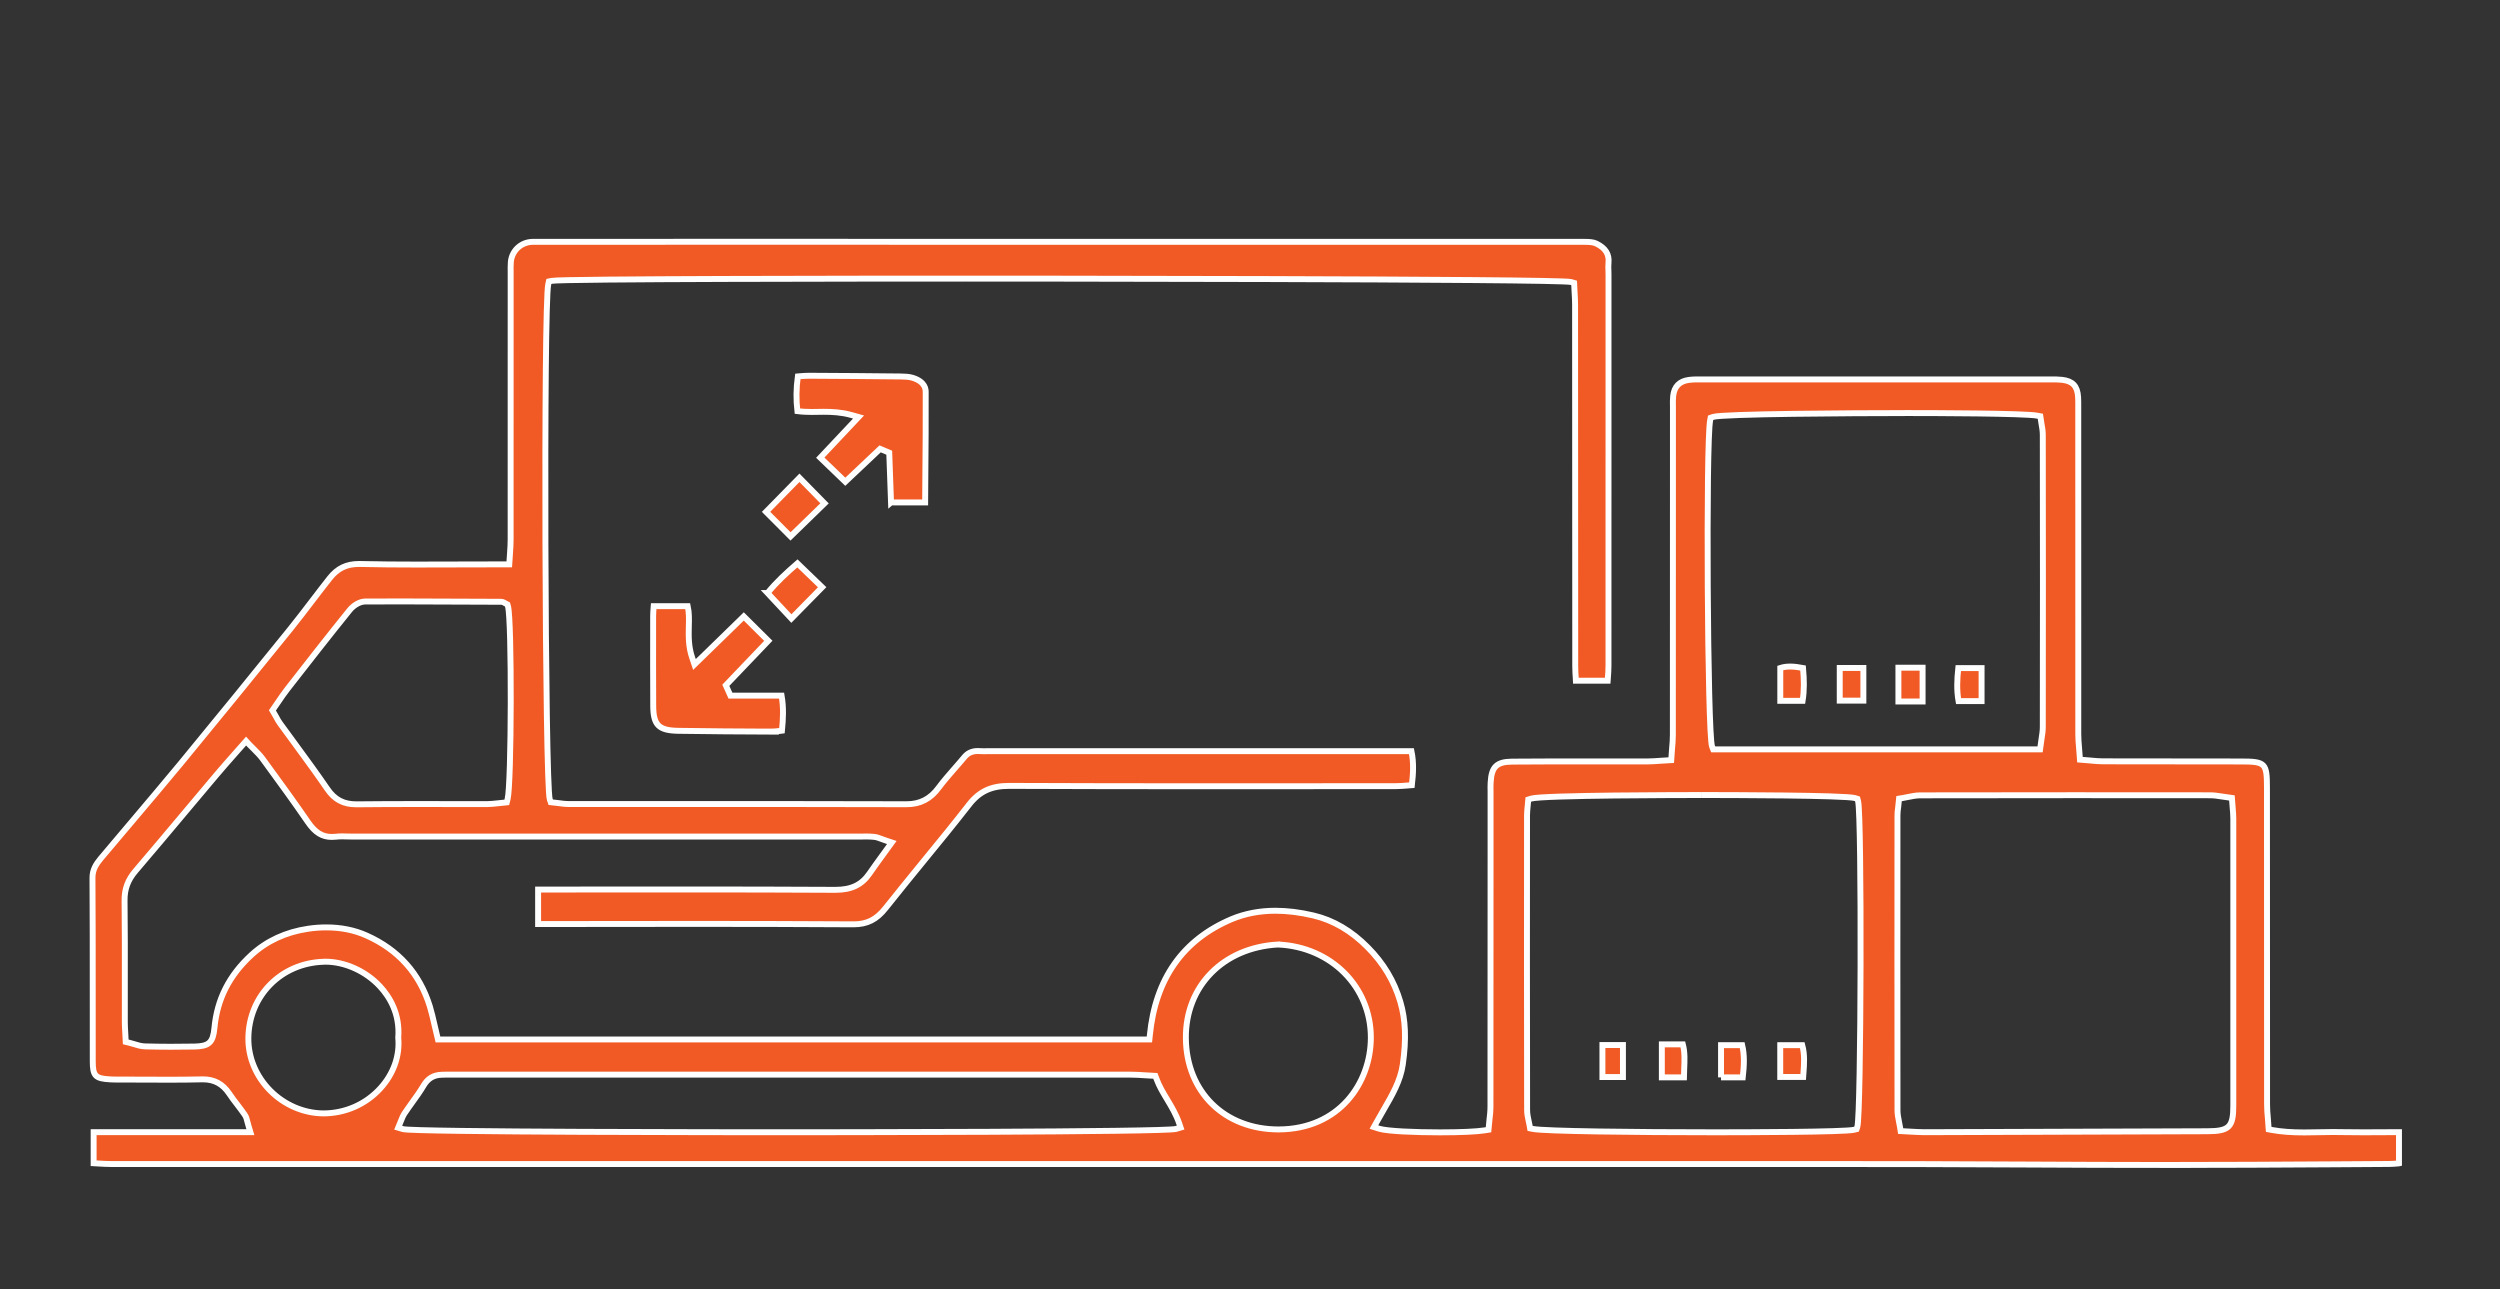 <?xml version="1.0" encoding="UTF-8"?>
<svg id="Layer_1" data-name="Layer 1" xmlns="http://www.w3.org/2000/svg" viewBox="0 0 969.73 500">
  <rect x="0" y="0" width="969.73" height="500" fill="#333333" stroke="none"/>
  <defs>
    <style>
      .cls-1 {
        fill: #f15a24;
        stroke: #fff;
        stroke-miterlimit: 10;
        stroke-width: 2.3px;
      }
    </style>
  </defs>
  <path class="cls-1" d="M345.62,194.89l-.69-19.29-3.54-1.49-13.51,12.76-9.71-9.34,14.85-15.77-2.81-.79c-3.82-1.07-7.41-1.24-10.7-1.24l-4.5,.06c-1.73,0-3.71-.06-5.71-.31-.52-4.44-.46-8.88,.17-13.47l.65-.06c1.26-.11,2.44-.2,3.63-.2,11.92,.06,23.77,.14,35.62,.28,1.57,.03,3.22,.08,4.61,.51,5.07,1.58,5.09,4.58,5.09,5.6,.04,10.94-.04,21.9-.14,32.87l-.07,9.87h-13.23Zm-48.48,3.65l12.96-13.21,9.73,9.92-13.19,12.82-9.5-9.53Zm.59,31.49c3.35-4.16,7.37-7.84,11.58-11.5l9.6,9.25-11.94,12.15-9.25-9.9Zm1.45,53.76c-12.04-.06-24.07-.11-36.09-.31-7.58-.14-9.67-2.19-9.71-9.67-.07-10.91-.04-21.82-.03-32.75v-2.19c.01-1.07,.1-2.17,.18-3.38l.03-.37h13.21c.55,2.47,.51,5.09,.42,7.87-.08,3.85-.16,7.84,1.29,12.09l.9,2.67,19.13-18.64,9.52,9.45-16.49,17.26,1.8,4.02h19.84c.82,4.69,.58,9,.14,13.58l-.59,.08c-1.22,.14-2.36,.28-3.5,.28h-.06Zm414.44-24.68h9.17v12.65h-9.17v-12.65Zm-23.06,12.74v-12.74c1.21-.4,2.45-.56,3.87-.56,1.62,0,3.3,.25,4.96,.56,.41,4.72,.48,8.69-.17,12.74h-8.66Zm69.14,.11c-.73-4.13-.59-8.18-.1-12.82h9.04v12.82h-8.94Zm-23.32-12.96h9.38v13.1h-9.38v-13.1Zm-45.84,158.74v-12.32h8.55c.98,3.6,.73,7.17,.45,10.94,0,.48-.04,.93-.08,1.38h-8.91Zm-68.97-12.37h7.96v12.4h-7.96v-12.4Zm23.05,12.54v-12.82h8.15c.82,3.12,.66,6.24,.52,9.53-.04,1.07-.08,2.16-.1,3.29h-8.57Zm22.96,0v-12.51h8.21c.93,3.99,.73,7.98,.22,12.51h-8.43Zm71.3-257.68c-19.55,0-71.03,.28-74.38,1.49l-.96,.34-.18,.98c-1.69,8.32-1.04,121.82,.74,126.52l.44,1.12h126.79s.42-3.15,.55-3.91c.28-1.71,.51-3.32,.51-4.92,.06-37.7,.06-75.4,0-113.08,0-1.49-.24-3.01-.51-4.42-.1-.56-.45-2.89-.45-2.89l-1.24-.23c-4.81-.93-40.49-1.01-51.31-1.01M141.58,233.32c-2.25,.03-4.68,1.74-5.96,3.35-8.15,10.09-16.14,20.33-24.11,30.56-1.29,1.66-2.49,3.4-3.66,5.14l-2.19,3.18,1.42,2.45c.51,.98,.97,1.8,1.52,2.56,2.02,2.78,4.08,5.59,6.13,8.38,4.13,5.65,8.28,11.3,12.24,17.09,2.8,4.13,6.28,5.96,11.23,5.96,7.82-.08,15.42-.11,23.03-.11l27.68,.03c1.45-.03,2.88-.17,4.36-.34l3.3-.34,.31-1.21c1.55-5.85,1.67-69.47,.17-74.82l-.21-.73-.66-.34c-.51-.31-1.07-.7-1.83-.7l-7.07-.03c-10.21-.06-20.43-.11-30.66-.11-5,0-10.04,0-15.04,.03m-15.97,139.74c-16.53,.45-29.13,13.19-29.27,29.66-.13,15.6,13.16,28.96,29.03,29.16h.01c8.57,0,16.5-3.54,22.13-9.7,5.13-5.62,7.62-12.6,6.97-19.68,.73-9.28-3.43-15.94-7.06-19.85-5.47-5.93-13.6-9.62-21.19-9.62h-.03l-.61,.03Zm370.03-6.69c-21.18,1.21-35.85,16.17-35.65,36.33,.18,20.86,14.99,35.4,35.96,35.4,23.49-.08,35.71-17.94,35.79-35.51,.07-19.74-15.37-35.29-35.9-36.21h-.2Zm249.22-57.86c-1.64,0-3.26,.34-4.81,.65-.67,.14-1.38,.28-2.08,.4l-1.34,.22-.35,3.35c-.18,1.21-.27,2.28-.27,3.29-.03,38.07-.04,76.14,.01,114.23,0,1.52,.28,2.95,.59,4.5,.14,.7,.28,1.43,.41,2.16l.22,1.43,4.19,.23c1.77,.08,3.4,.2,5.02,.2,36.66-.11,73.18-.23,109.72-.37,8.52-.03,10.11-1.6,10.11-9.93,.03-37.11,0-74.22,0-111.34,0-1.29-.11-2.59-.24-4.13l-.3-3.88s-3.12-.42-3.87-.56c-1.66-.25-3.09-.48-4.54-.48-17.7-.03-35.43-.03-53.11-.03-19.79,0-39.59,.03-59.38,.06M175.13,416.83c-1.29,0-2.57,0-3.87,.06-3.12,.11-5.31,1.43-6.96,4.22-1.35,2.3-2.94,4.47-4.51,6.66-.96,1.35-1.94,2.7-2.85,4.08-.59,.87-.96,1.8-1.31,2.7l-1.18,2.87,1.91,.56c3.96,1.18,131.58,1.21,146.11,1.21,15.3,0,149.49-.03,153.71-1.29l1.77-.53-.59-1.74c-1.15-3.32-2.91-6.3-4.63-9.17-1.62-2.67-3.13-5.2-4.17-8.07l-.41-1.07-3.98-.22c-1.91-.14-3.71-.25-5.51-.25H175.13Zm485.01-108.44c-6.31,0-61.91,.03-66.2,1.38l-1.14,.37-.24,2.61c-.11,1.15-.24,2.36-.24,3.54-.04,38.1-.04,76.14,.03,114.23,0,1.55,.32,3.06,.62,4.39,.13,.53,.24,1.07,.34,1.6l.2,1.18,1.18,.23c4.37,.87,39.54,1.29,70.39,1.29,11.78,0,50.51-.08,54.11-.98l.96-.25,.3-.93c1.48-4.72,1.74-120.31,.3-126.21l-.25-.96-.96-.31c-3.8-1.12-50.13-1.18-59.38-1.18m179.43,143.5c-17.63,0-35.22-.08-52.81-.17-14.17-.08-28.33-.14-42.47-.17-14.14-.03-28.23-.03-42.34-.03H43.33c-1.84,0-3.68-.11-5.62-.23l-1.39-.08v-12.04h60.81l-.68-2.28c-.22-.68-.35-1.24-.48-1.74-.25-1.01-.46-1.91-1.01-2.7-.9-1.32-1.88-2.61-2.87-3.91-1.1-1.41-2.19-2.84-3.19-4.36-2.52-3.74-5.75-5.51-10.19-5.51-4.64,.11-8.89,.14-13.13,.14l-19.96-.06c-.93,0-1.85,0-2.78-.06-5.88-.31-6.84-1.29-6.86-7-.03-9.02-.03-18.05-.01-27.05,0-14.71,0-29.44-.1-44.14-.01-3.04,1.29-5.2,3.23-7.53,3.96-4.72,7.94-9.42,11.92-14.11,6.4-7.56,12.76-15.1,19.08-22.72,14.21-17.24,28.28-34.55,42.33-51.93,3.04-3.77,5.99-7.62,8.94-11.5,2.15-2.81,4.29-5.62,6.5-8.41,3.01-3.85,6.54-5.54,11.39-5.54,7.69,.17,14.86,.23,22.04,.23l36.24-.08,.3-4.47c.13-1.86,.23-3.51,.23-5.17,.03-23.84,.01-103.72,.01-103.72-.01-1.35-.04-2.73,.08-4.05,.44-4.27,3.89-7.51,8.21-7.68l65.75-.03c113.55,0,227.1,0,340.68,.03h1.94c1.64,0,3.32,.08,4.51,.68,3.47,1.71,5,4.1,4.68,7.34-.11,1.1-.07,2.17-.03,3.26l.03,1.52s0,108.27-.01,151.54c0,1.6-.11,3.21-.24,4.92l-.07,.96h-12.34l-.04-.76c-.11-1.72-.21-3.35-.21-4.98l-.06-140.1c0-1.66-.1-3.32-.2-4.92l-.17-3.52-1.21-.37c-4.37-1.29-232.35-1.32-234.65-1.32-36.79,0-157.05,.06-160.72,.87l-1.1,.23-.24,1.07c-1.86,7.62-1.27,194.42,.59,199.87l.38,1.07,2.77,.31c1.38,.2,2.84,.39,4.32,.39h46.43c28.14,0,56.31,0,84.46,.08,5.3,0,9.28-2.05,12.52-6.47,1.87-2.53,3.97-4.89,6.03-7.28,1.29-1.46,2.6-2.95,3.85-4.47,1.35-1.66,3.04-2.42,5.26-2.42,.3,0,1.77,.08,2.22,.08l2.25-.03h163.74c.93,4.41,.69,8.63,.17,13.19l-1.36,.11c-1.76,.14-3.45,.28-5.1,.28l-72.74,.03c-25.71,0-51.42-.03-77.12-.14-6.9,0-11.51,2.19-15.45,7.28-5.78,7.42-11.73,14.71-17.68,21.96-4.92,6.05-9.86,12.06-14.68,18.16-3.54,4.47-7.15,6.3-12.47,6.3-19.78-.11-39.4-.17-59.01-.17l-63.32,.06v-13.38l58.09-.03c19.09,0,38.17,.03,57.23,.14,6.2,0,10.19-1.94,13.2-6.3,1.52-2.22,3.09-4.36,4.79-6.72l3.88-5.34-2.28-.76c-.62-.23-1.17-.42-1.64-.59-1.07-.39-1.97-.76-2.98-.84-.98-.11-1.97-.14-2.95-.14l-2.98,.03H136.72c-.65,0-3.36-.08-4.03-.08-.83,0-1.67,.03-2.49,.14-.55,.06-1.06,.08-1.53,.08-3.71,0-6.44-1.71-9.21-5.74-5.3-7.73-10.9-15.41-16.32-22.83l-1.38-1.88c-.91-1.24-2-2.3-3.21-3.54-.56-.53-1.15-1.12-1.77-1.77l-1.32-1.43-4.75,5.37c-2.4,2.73-4.64,5.26-6.8,7.82l-11.51,13.69c-6.58,7.84-13.17,15.72-19.82,23.48-2.99,3.52-4.32,7.06-4.26,11.56,.13,10.66,.11,21.31,.1,32v15.07c0,1.29,.07,2.59,.17,4.1l.18,3.6,1.28,.31c.62,.14,1.22,.34,1.83,.51,1.42,.45,2.88,.9,4.46,.93,3.23,.08,6.52,.14,9.77,.14,3.08,0,6.17-.06,9.24-.08,5.75-.11,7.28-1.52,7.83-7.23,1.04-11.13,5.72-20.38,14.32-28.28,5.99-5.51,13.4-8.91,22.01-10.18,2.42-.37,4.78-.53,7.07-.53,5.65,0,10.9,1.04,15.6,3.15,12.37,5.51,20.62,14.76,24.55,27.47,.72,2.39,1.28,4.81,1.87,7.42,.28,1.29,1.28,5.43,1.28,5.43H445.84l.17-1.6c2.15-21.96,12.85-37.11,31.8-45.1,5.13-2.14,10.83-3.23,16.9-3.23,4.61,0,9.45,.59,14.73,1.83,7.69,1.8,14.79,5.96,21.11,12.37,6.13,6.19,10.26,13.1,12.62,21.09,2.05,7,2.36,14.51,.98,24.26-.89,6.41-4.13,11.95-7.52,17.8-.9,1.55-1.8,3.09-2.66,4.67l-1.04,1.88,2.05,.65c3.14,.98,14.08,1.41,23.56,1.41,7.98,0,14.35-.28,17.46-.79l1.38-.23,.35-3.63c.21-1.77,.41-3.6,.41-5.4,.04-33.46,.04-66.94,.04-100.4v-21.65c-.03-1.21-.04-2.39,.03-3.6,.32-6.07,2.32-8.04,8.25-8.1,9.55-.08,19.1-.08,28.65-.08h24.15c1.52-.03,3.07-.11,4.78-.25l4.22-.25,.31-4.36c.18-1.94,.32-3.74,.32-5.54,.04-35.96,.03-71.92,.03-107.91v-19.32c-.03-1.35-.06-2.73,.08-4.05,.38-3.71,2.43-5.82,6.1-6.3,1.46-.2,2.92-.2,4.37-.2h136.05c1.48,0,2.95,0,4.4,.17,4.09,.48,5.88,2.42,6.16,6.63,.08,1.38,.07,2.73,.06,4.11,0,0-.01,94.24,.01,126.69,0,1.77,.14,3.54,.31,5.45l.34,4.44,4.11,.34c1.73,.17,3.26,.31,4.81,.31l53.41,.06c9.63,0,10.19,.59,10.21,10.15l.04,122.86c0,1.8,.14,3.6,.32,5.51l.31,4.19,1.36,.25c3.65,.65,7.51,.93,12.45,.93,1.91,0,3.83-.06,5.72-.08,1.84-.03,3.68-.08,5.51-.08l2.15,.03c3.19,.06,6.4,.08,9.64,.08l13.71-.06v12.09l-.14,.03c-1.21,.11-2.4,.22-3.61,.22l-21.59,.14c-21.54,.14-43.06,.25-64.58,.25h-1.07Z"/>
</svg>
